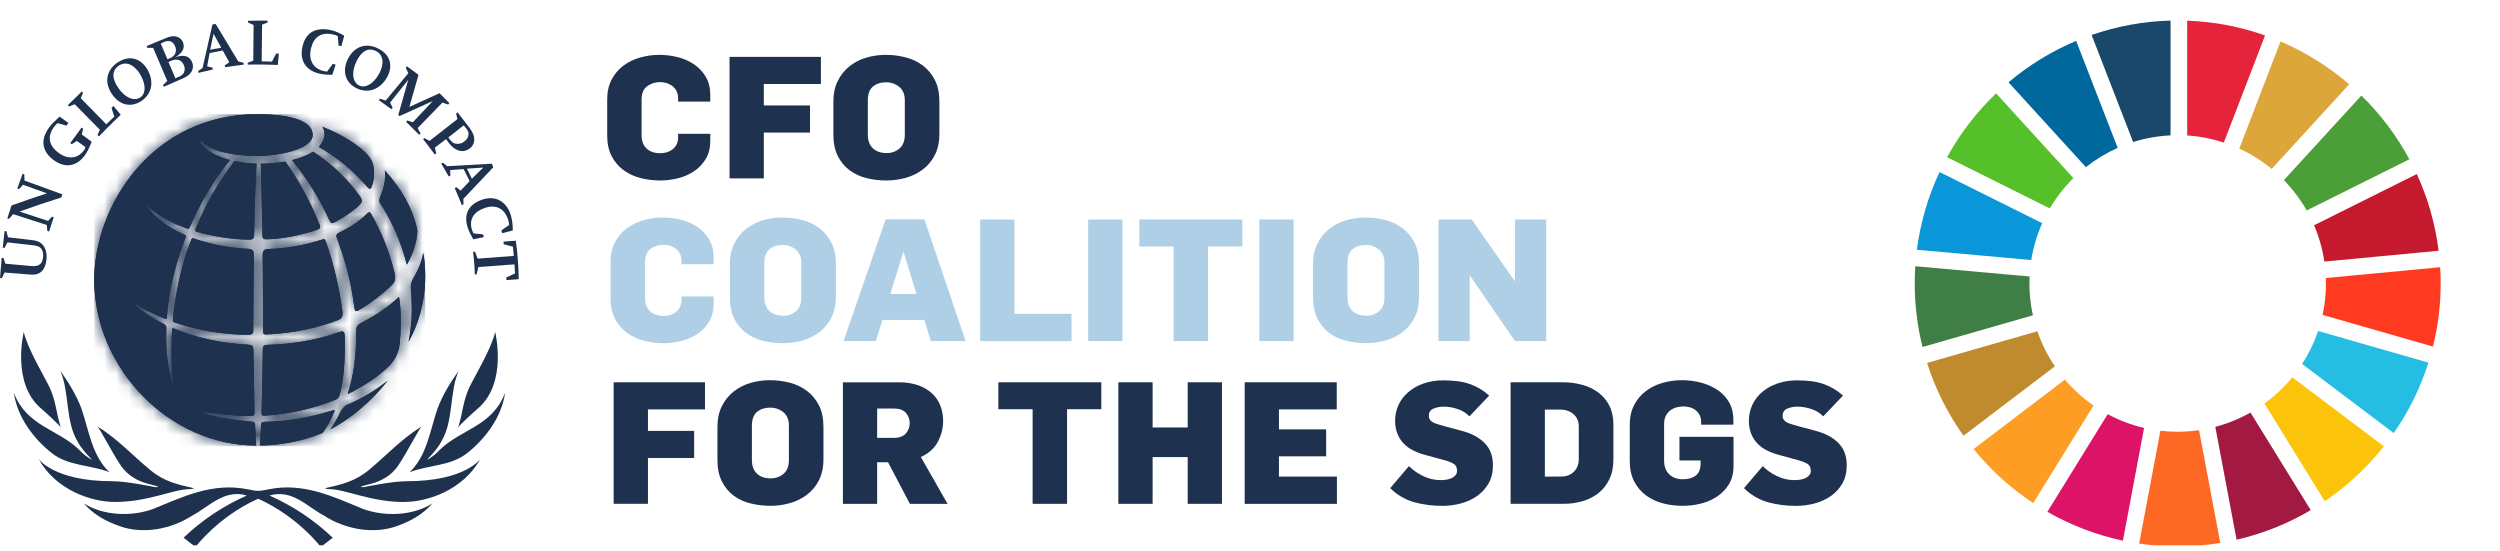 <svg width="204" height="45" viewBox="0 0 204 45" fill="none" xmlns="http://www.w3.org/2000/svg">
<g clip-path="url(#clip0_1472_3537)">
<path d="M167.265 17.006C167.798 16.102 168.444 15.271 169.189 14.532L162.882 7.617C161.289 9.14 159.939 10.897 158.879 12.829L167.265 17.006Z" fill="#56C02B"/>
<path d="M182.727 12.127C183.676 12.562 184.565 13.12 185.371 13.784L191.695 6.88C190.018 5.433 188.127 4.253 186.09 3.383L182.727 12.127Z" fill="#DDA63A"/>
<path d="M197.21 14.203L188.828 18.381C189.233 19.328 189.516 20.323 189.667 21.343L198.991 20.462C198.722 18.297 198.121 16.186 197.21 14.203Z" fill="#C5192D"/>
<path d="M188.228 17.174L196.604 12.997C195.569 11.075 194.249 9.322 192.688 7.797L186.363 14.699C187.088 15.441 187.715 16.273 188.228 17.174Z" fill="#4C9F38"/>
<path d="M165.601 23.126C165.601 22.937 165.607 22.752 165.616 22.561L156.289 21.727C156.26 22.189 156.242 22.655 156.242 23.126C156.242 24.874 156.455 26.616 156.877 28.313L165.884 25.729C165.696 24.874 165.601 24.002 165.601 23.126Z" fill="#3F7E44"/>
<path d="M187.051 30.789C186.388 31.597 185.624 32.315 184.777 32.929L189.701 40.901C191.527 39.663 193.154 38.153 194.523 36.423L187.051 30.789Z" fill="#FCC30B"/>
<path d="M189.8 23.121C189.8 23.986 189.708 24.849 189.523 25.694L198.53 28.282C198.948 26.594 199.159 24.861 199.159 23.122C199.159 22.68 199.145 22.241 199.117 21.805L189.789 22.686C189.794 22.832 189.797 22.977 189.797 23.122" fill="#FF3A21"/>
<path d="M168.497 30.977L161.043 36.642C162.431 38.352 164.072 39.84 165.911 41.054L170.834 33.091C169.967 32.491 169.181 31.781 168.497 30.98" fill="#FD9D24"/>
<path d="M165.749 21.218C165.914 20.182 166.215 19.171 166.643 18.213L158.267 14.039C157.325 16.044 156.701 18.184 156.418 20.381L165.749 21.218Z" fill="#0A97D9"/>
<path d="M188.556 41.626L183.639 33.664C182.737 34.175 181.772 34.567 180.77 34.83L182.504 44.04C184.634 43.55 186.674 42.737 188.556 41.626Z" fill="#A21942"/>
<path d="M189.16 27.008C188.837 27.956 188.397 28.86 187.852 29.7L195.33 35.34C196.557 33.577 197.511 31.638 198.16 29.591L189.16 27.008Z" fill="#26BDE2"/>
<path d="M179.443 35.102C178.398 35.255 177.337 35.27 176.289 35.145L174.555 44.355C176.751 44.679 178.985 44.661 181.176 44.304L179.443 35.102Z" fill="#FD6925"/>
<path d="M178.473 11.055C179.49 11.119 180.496 11.314 181.464 11.633L184.829 2.891C182.784 2.168 180.641 1.762 178.473 1.688V11.055Z" fill="#E5243B"/>
<path d="M174.958 34.919C173.923 34.678 172.925 34.3 171.989 33.797L167.066 41.764C168.987 42.863 171.066 43.658 173.23 44.119L174.958 34.919Z" fill="#DD1367"/>
<path d="M174.063 11.59C175.054 11.277 176.08 11.094 177.118 11.046V1.68C174.923 1.737 172.75 2.134 170.676 2.854L174.063 11.589V11.59Z" fill="#19486A"/>
<path d="M167.678 29.892C167.077 29.006 166.597 28.044 166.251 27.031L157.25 29.614C157.925 31.738 158.928 33.743 160.223 35.557L167.678 29.892Z" fill="#BF8B2E"/>
<path d="M170.208 13.637C171.003 13.007 171.875 12.48 172.802 12.067L169.414 3.336C167.414 4.177 165.552 5.317 163.895 6.717L170.208 13.637Z" fill="#00689D"/>
<path d="M53.859 14.728C53.319 14.729 52.782 14.661 52.259 14.527C51.761 14.402 51.291 14.183 50.875 13.88C50.469 13.579 50.138 13.189 49.908 12.739C49.667 12.276 49.547 11.719 49.547 11.07V8.121C49.547 7.5 49.665 6.962 49.901 6.508C50.129 6.064 50.452 5.677 50.847 5.374C51.256 5.066 51.718 4.838 52.211 4.701C52.728 4.551 53.264 4.476 53.803 4.477C54.3 4.477 54.795 4.538 55.278 4.658C55.753 4.771 56.205 4.966 56.613 5.235C57.01 5.498 57.342 5.847 57.585 6.257C57.834 6.674 57.959 7.176 57.959 7.76V8.288H55.333V8.01C55.337 7.807 55.292 7.606 55.201 7.425C55.119 7.265 55.002 7.125 54.86 7.015C54.72 6.909 54.563 6.829 54.394 6.778C54.225 6.728 54.048 6.703 53.871 6.704C53.486 6.692 53.108 6.812 52.799 7.043C52.5 7.27 52.352 7.635 52.354 8.135V11.042C52.354 11.505 52.491 11.865 52.765 12.12C53.038 12.375 53.412 12.503 53.886 12.502C54.064 12.502 54.24 12.478 54.41 12.428C54.579 12.378 54.737 12.298 54.877 12.191C55.018 12.081 55.132 11.941 55.21 11.781C55.298 11.594 55.341 11.389 55.335 11.182V10.918H57.959V11.475C57.959 12.059 57.837 12.555 57.591 12.963C57.35 13.365 57.025 13.709 56.638 13.972C56.238 14.239 55.794 14.433 55.326 14.546C54.846 14.666 54.353 14.726 53.859 14.728Z" fill="#1E3250"/>
<path d="M59.531 4.641H66.987V6.853H62.327V8.605H66.097V10.817H62.327V14.556H59.531V4.641Z" fill="#1E3250"/>
<path d="M72.329 14.728C71.784 14.729 71.239 14.664 70.709 14.534C70.209 14.415 69.739 14.197 69.325 13.893C68.918 13.588 68.59 13.19 68.365 12.732C68.124 12.255 68.004 11.673 68.004 10.986V8.288C68.004 7.639 68.124 7.076 68.365 6.598C68.593 6.138 68.918 5.731 69.318 5.408C69.722 5.088 70.185 4.85 70.681 4.706C71.202 4.552 71.744 4.474 72.287 4.477C72.837 4.476 73.384 4.546 73.915 4.685C74.421 4.813 74.896 5.04 75.313 5.353C75.722 5.666 76.054 6.069 76.285 6.529C76.531 7.006 76.653 7.588 76.654 8.274V10.917C76.654 11.594 76.529 12.173 76.28 12.656C76.045 13.12 75.707 13.524 75.292 13.838C74.877 14.147 74.408 14.375 73.908 14.511C73.394 14.655 72.863 14.728 72.329 14.728ZM72.344 12.489C72.73 12.5 73.107 12.367 73.4 12.115C73.688 11.866 73.832 11.495 73.832 11.002V8.177C73.832 7.695 73.678 7.331 73.373 7.085C73.07 6.841 72.691 6.71 72.302 6.716C71.866 6.716 71.509 6.832 71.231 7.064C70.953 7.296 70.814 7.671 70.814 8.19V10.972C70.814 11.464 70.95 11.839 71.224 12.098C71.498 12.358 71.871 12.488 72.344 12.489Z" fill="#1E3250"/>
<path d="M54.136 28.005C53.596 28.005 53.059 27.938 52.536 27.803C52.037 27.677 51.567 27.457 51.152 27.153C50.746 26.853 50.415 26.462 50.185 26.013C49.945 25.549 49.824 24.993 49.824 24.344V21.394C49.824 20.773 49.942 20.236 50.179 19.781C50.406 19.338 50.729 18.95 51.125 18.647C51.533 18.339 51.995 18.111 52.488 17.974C53.005 17.825 53.542 17.749 54.08 17.75C54.577 17.751 55.072 17.811 55.555 17.931C56.03 18.045 56.481 18.24 56.89 18.508C57.287 18.771 57.619 19.12 57.862 19.53C58.111 19.947 58.236 20.448 58.236 21.032V21.561H55.609V21.283C55.62 20.895 55.444 20.525 55.137 20.288C54.998 20.181 54.839 20.101 54.671 20.052C54.501 20.002 54.325 19.976 54.147 19.977C53.762 19.967 53.385 20.087 53.077 20.318C52.777 20.545 52.628 20.91 52.628 21.41V24.317C52.628 24.781 52.765 25.14 53.038 25.395C53.312 25.65 53.686 25.777 54.16 25.777C54.337 25.777 54.514 25.753 54.684 25.703C54.853 25.653 55.01 25.573 55.15 25.466C55.292 25.357 55.406 25.216 55.484 25.056C55.572 24.869 55.615 24.664 55.609 24.457V24.191H58.238V24.747C58.238 25.331 58.115 25.827 57.869 26.236C57.629 26.637 57.304 26.982 56.917 27.244C56.517 27.514 56.071 27.709 55.602 27.822C55.123 27.942 54.63 28.003 54.136 28.005Z" fill="#AECFE6"/>
<path d="M63.885 28.005C63.339 28.007 62.794 27.941 62.264 27.81C61.765 27.692 61.294 27.474 60.88 27.171C60.473 26.864 60.145 26.466 59.92 26.008C59.68 25.531 59.559 24.949 59.559 24.263V21.562C59.559 20.913 59.679 20.35 59.92 19.872C60.148 19.411 60.473 19.005 60.873 18.683C61.278 18.362 61.741 18.123 62.237 17.98C62.758 17.826 63.299 17.748 63.843 17.75C64.393 17.749 64.939 17.82 65.471 17.959C65.977 18.087 66.451 18.314 66.869 18.627C67.278 18.94 67.61 19.342 67.841 19.802C68.086 20.28 68.209 20.862 68.21 21.547V24.191C68.21 24.868 68.085 25.448 67.836 25.93C67.601 26.394 67.263 26.798 66.849 27.112C66.433 27.421 65.964 27.649 65.464 27.785C64.951 27.93 64.419 28.004 63.885 28.005ZM63.899 25.765C64.286 25.776 64.663 25.643 64.956 25.391C65.244 25.142 65.387 24.771 65.387 24.279V21.45C65.387 20.968 65.234 20.604 64.928 20.358C64.625 20.114 64.246 19.983 63.857 19.99C63.421 19.99 63.064 20.106 62.786 20.337C62.508 20.569 62.369 20.945 62.369 21.464V24.246C62.369 24.738 62.506 25.113 62.779 25.373C63.052 25.632 63.426 25.762 63.899 25.762V25.765Z" fill="#AECFE6"/>
<path d="M72.272 17.898H75.429L78.794 27.83H75.957L75.428 26.105H72.007L71.465 27.83H68.836L72.272 17.898ZM74.789 23.991L73.735 20.583H73.707L72.65 23.991H74.789Z" fill="#AECFE6"/>
<path d="M79.981 17.914H82.777V25.609H87.436V27.835H79.981V17.914Z" fill="#AECFE6"/>
<path d="M88.797 17.914H91.593V27.832H88.797V17.914Z" fill="#AECFE6"/>
<path d="M95.765 20.112H92.969V17.914H101.371V20.112H98.575V27.832H95.765V20.112Z" fill="#AECFE6"/>
<path d="M102.762 17.914H105.557V27.832H102.762V17.914Z" fill="#AECFE6"/>
<path d="M111.47 28.005C110.924 28.007 110.38 27.941 109.849 27.81C109.35 27.692 108.88 27.474 108.466 27.171C108.059 26.864 107.73 26.466 107.506 26.008C107.264 25.531 107.144 24.949 107.145 24.263V21.562C107.145 20.913 107.265 20.35 107.506 19.872C107.733 19.411 108.058 19.005 108.458 18.683C108.863 18.362 109.326 18.123 109.822 17.98C110.343 17.826 110.884 17.748 111.428 17.75C111.977 17.749 112.524 17.819 113.055 17.959C113.561 18.087 114.037 18.314 114.454 18.627C114.863 18.94 115.195 19.342 115.426 19.802C115.671 20.28 115.794 20.862 115.795 21.547V24.191C115.795 24.868 115.67 25.448 115.421 25.93C115.185 26.393 114.848 26.798 114.433 27.112C114.018 27.421 113.548 27.649 113.049 27.785C112.535 27.93 112.004 28.004 111.47 28.005ZM111.484 25.765C111.871 25.776 112.248 25.643 112.541 25.391C112.828 25.142 112.972 24.771 112.972 24.279V21.45C112.972 20.968 112.819 20.604 112.513 20.358C112.21 20.114 111.831 19.983 111.442 19.99C111.006 19.99 110.649 20.106 110.371 20.337C110.094 20.569 109.955 20.945 109.954 21.464V24.246C109.954 24.738 110.091 25.113 110.364 25.373C110.637 25.632 111.011 25.762 111.484 25.762V25.765Z" fill="#AECFE6"/>
<path d="M117.383 17.914H120.095L123.6 22.936H123.628V17.914H126.171V27.832H123.618L119.954 22.491H119.926V27.832H117.384V17.914H117.383Z" fill="#AECFE6"/>
<path d="M50.074 31.195H57.529V33.407H52.873V35.16H56.642V37.371H52.873V41.11H50.074V31.195Z" fill="#1E3250"/>
<path d="M62.871 41.276C62.325 41.277 61.78 41.211 61.249 41.08C60.749 40.962 60.278 40.745 59.864 40.441C59.458 40.134 59.129 39.736 58.905 39.279C58.663 38.802 58.542 38.219 58.543 37.533V34.835C58.543 34.187 58.663 33.624 58.905 33.145C59.132 32.684 59.457 32.278 59.858 31.956C60.261 31.635 60.724 31.397 61.22 31.253C61.742 31.099 62.284 31.022 62.827 31.023C63.376 31.023 63.924 31.093 64.455 31.233C64.96 31.36 65.435 31.587 65.852 31.9C66.261 32.213 66.594 32.615 66.825 33.075C67.07 33.553 67.193 34.135 67.193 34.821V37.464C67.193 38.141 67.068 38.721 66.819 39.203C66.584 39.667 66.246 40.071 65.831 40.385C65.416 40.694 64.947 40.922 64.448 41.058C63.935 41.202 63.405 41.276 62.871 41.276ZM62.885 39.032C63.272 39.043 63.648 38.91 63.942 38.658C64.23 38.409 64.373 38.038 64.373 37.545V34.724C64.373 34.241 64.221 33.878 63.915 33.632C63.612 33.387 63.233 33.257 62.843 33.263C62.407 33.263 62.05 33.379 61.772 33.611C61.495 33.843 61.356 34.218 61.355 34.738V37.52C61.355 38.011 61.492 38.387 61.765 38.646C62.039 38.906 62.412 39.035 62.885 39.036V39.032Z" fill="#1E3250"/>
<path d="M68.781 31.196H73.33C73.873 31.185 74.415 31.267 74.93 31.439C75.35 31.581 75.735 31.809 76.063 32.107C76.361 32.385 76.59 32.728 76.736 33.108C76.886 33.501 76.963 33.919 76.96 34.34C76.962 34.941 76.811 35.532 76.522 36.059C76.23 36.602 75.769 37.013 75.139 37.29L77.322 41.116H74.248L72.465 37.72H71.575V41.113H68.781V31.196ZM72.954 35.73C73.362 35.73 73.678 35.617 73.9 35.39C74.344 34.904 74.347 34.16 73.907 33.67C73.689 33.448 73.371 33.337 72.954 33.337H71.577V35.73H72.954V35.73Z" fill="#1E3250"/>
<path d="M84.261 33.392H81.465V31.195H89.867V33.392H87.071V41.112H84.261V33.392Z" fill="#1E3250"/>
<path d="M91.258 31.195H94.053V34.881H96.917V31.195H99.713V41.112H96.917V37.298H94.053V41.112H91.258V31.195Z" fill="#1E3250"/>
<path d="M101.566 31.195H109.078V33.407H104.362V35.037H108.215V37.235H104.362V38.89H109.092V41.115H101.566V31.195Z" fill="#1E3250"/>
<path d="M117.729 41.278C116.938 41.285 116.149 41.185 115.386 40.979C114.651 40.767 113.982 40.372 113.441 39.831L114.971 38.036C115.3 38.362 115.681 38.63 116.098 38.829C116.546 39.057 117.042 39.176 117.545 39.177C117.703 39.177 117.861 39.165 118.017 39.142C118.166 39.121 118.312 39.079 118.449 39.017C118.572 38.962 118.681 38.881 118.769 38.78C118.854 38.677 118.899 38.545 118.894 38.412C118.894 38.143 118.799 37.952 118.609 37.841C118.388 37.718 118.152 37.624 117.907 37.563L116.181 37.09C115.858 37.002 115.546 36.878 115.25 36.721C114.969 36.576 114.716 36.383 114.502 36.152C114.291 35.92 114.126 35.651 114.015 35.358C113.895 35.031 113.836 34.684 113.841 34.336C113.837 33.889 113.932 33.447 114.119 33.042C114.306 32.642 114.577 32.286 114.912 31.999C115.277 31.69 115.698 31.451 116.15 31.297C116.665 31.12 117.206 31.033 117.75 31.039C118.152 31.037 118.554 31.06 118.953 31.109C119.284 31.15 119.61 31.225 119.925 31.333C120.213 31.433 120.49 31.561 120.753 31.715C121.025 31.878 121.282 32.067 121.518 32.279L119.904 33.976C119.638 33.697 119.305 33.492 118.937 33.378C118.581 33.255 118.208 33.189 117.832 33.184C117.531 33.175 117.232 33.232 116.955 33.35C116.722 33.447 116.577 33.682 116.594 33.934C116.59 34.051 116.624 34.165 116.691 34.261C116.765 34.357 116.86 34.434 116.97 34.485C117.104 34.549 117.243 34.599 117.387 34.635C117.544 34.677 117.711 34.725 117.887 34.781L119.39 35.185C120.149 35.398 120.745 35.732 121.177 36.186C121.608 36.64 121.825 37.229 121.824 37.952C121.824 38.536 121.703 39.038 121.462 39.455C121.228 39.865 120.905 40.216 120.516 40.484C120.116 40.758 119.672 40.961 119.202 41.082C118.722 41.211 118.227 41.277 117.729 41.278Z" fill="#1E3250"/>
<path d="M123.266 31.195H127.536C128.071 31.192 128.604 31.263 129.121 31.404C129.595 31.53 130.042 31.745 130.436 32.037C130.811 32.32 131.116 32.687 131.326 33.108C131.543 33.539 131.653 34.047 131.653 34.631V37.496C131.653 38.127 131.539 38.672 131.312 39.131C131.101 39.57 130.791 39.956 130.408 40.258C130.02 40.555 129.578 40.774 129.107 40.904C128.604 41.044 128.085 41.115 127.563 41.112H123.266V31.195ZM127.368 38.887C127.814 38.887 128.168 38.755 128.432 38.49C128.696 38.227 128.828 37.886 128.829 37.468V34.813C128.829 34.386 128.685 34.047 128.398 33.797C128.111 33.547 127.744 33.422 127.299 33.423H126.061V38.889L127.368 38.887Z" fill="#1E3250"/>
<path d="M137.3 41.276C136.758 41.277 136.218 41.21 135.694 41.074C135.197 40.948 134.73 40.728 134.316 40.427C133.91 40.127 133.58 39.736 133.35 39.286C133.109 38.823 132.988 38.266 132.988 37.617V34.668C132.988 34.047 133.106 33.508 133.343 33.055C133.57 32.611 133.893 32.224 134.289 31.921C134.697 31.613 135.159 31.385 135.652 31.248C136.17 31.098 136.706 31.023 137.245 31.023C137.744 31.024 138.241 31.085 138.726 31.204C139.202 31.318 139.657 31.509 140.072 31.768C140.473 32.022 140.811 32.364 141.059 32.77C141.314 33.182 141.442 33.681 141.442 34.265V34.655H138.812V34.446C138.818 34.247 138.775 34.048 138.688 33.869C138.608 33.711 138.494 33.574 138.354 33.466C138.215 33.36 138.056 33.281 137.887 33.236C137.717 33.19 137.54 33.167 137.364 33.167C137.163 33.167 136.965 33.194 136.772 33.25C136.588 33.304 136.415 33.393 136.265 33.514C136.117 33.634 135.998 33.787 135.918 33.959C135.829 34.161 135.786 34.38 135.792 34.6V37.591C135.792 38.055 135.929 38.423 136.202 38.696C136.476 38.969 136.85 39.106 137.324 39.107C137.76 39.107 138.109 39.007 138.371 38.808C138.633 38.608 138.765 38.281 138.768 37.827V37.575H137.043V35.642H141.455V38.024C141.455 38.608 141.33 39.104 141.081 39.512C140.835 39.916 140.503 40.261 140.109 40.521C139.701 40.789 139.249 40.985 138.774 41.098C138.292 41.216 137.797 41.276 137.3 41.276Z" fill="#1E3250"/>
<path d="M146.592 41.279C145.801 41.286 145.013 41.186 144.248 40.98C143.516 40.767 142.849 40.372 142.309 39.832L143.839 38.037C144.167 38.363 144.548 38.631 144.965 38.83C145.413 39.058 145.909 39.177 146.412 39.177C146.57 39.177 146.728 39.166 146.885 39.143C147.033 39.122 147.179 39.08 147.316 39.017C147.439 38.963 147.547 38.882 147.635 38.781C147.721 38.678 147.766 38.546 147.761 38.412C147.761 38.144 147.665 37.953 147.476 37.842C147.255 37.719 147.018 37.626 146.773 37.563L145.049 37.091C144.726 37.003 144.413 36.879 144.117 36.722C143.836 36.576 143.584 36.383 143.369 36.152C143.158 35.921 142.994 35.652 142.883 35.359C142.762 35.032 142.703 34.685 142.709 34.337C142.705 33.89 142.8 33.448 142.987 33.043C143.174 32.643 143.444 32.287 143.78 32C144.146 31.69 144.567 31.451 145.021 31.297C145.535 31.12 146.077 31.033 146.621 31.039C147.023 31.037 147.425 31.06 147.824 31.109C148.155 31.15 148.48 31.225 148.796 31.333C149.084 31.433 149.361 31.561 149.623 31.715C149.895 31.878 150.152 32.067 150.388 32.279L148.775 33.976C148.509 33.697 148.176 33.492 147.808 33.378C147.452 33.255 147.079 33.189 146.702 33.184C146.401 33.175 146.102 33.232 145.826 33.35C145.593 33.448 145.448 33.682 145.464 33.934C145.46 34.051 145.494 34.165 145.562 34.261C145.635 34.357 145.731 34.434 145.84 34.485C145.974 34.549 146.114 34.599 146.257 34.635C146.415 34.677 146.582 34.725 146.758 34.781L148.26 35.185C149.02 35.398 149.616 35.732 150.048 36.186C150.479 36.64 150.695 37.229 150.694 37.952C150.694 38.536 150.574 39.038 150.333 39.455C150.099 39.865 149.776 40.216 149.387 40.484C148.987 40.758 148.542 40.96 148.072 41.082C147.59 41.212 147.092 41.278 146.592 41.279Z" fill="#1E3250"/>
<path d="M27.258 33.467C27.171 33.478 27.085 33.498 27.003 33.527C25.236 34.09 23.397 34.392 21.543 34.424C21.368 34.432 21.319 34.482 21.305 34.69L21.205 36.353C21.205 36.353 23.736 36.413 26.328 35.322C26.699 34.812 27.007 34.26 27.246 33.677C27.273 33.622 27.291 33.562 27.301 33.501C27.304 33.484 27.293 33.468 27.276 33.465C27.273 33.465 27.27 33.465 27.267 33.465H27.26M28.338 33.028C28.099 33.126 27.89 33.408 27.777 33.633C27.542 34.121 27.267 34.588 26.955 35.03C28.56 34.229 30.395 32.669 31.63 31.066C30.628 31.868 29.52 32.528 28.34 33.029M27.667 27.105C25.866 27.745 23.901 28.082 21.834 28.142C21.442 28.168 21.463 28.26 21.442 28.567C21.427 30.386 21.388 32.104 21.34 33.66C21.34 33.66 21.327 33.819 21.383 33.879C21.433 33.927 21.587 33.918 21.587 33.918C23.575 33.8 25.532 33.359 27.379 32.615C27.644 32.501 27.688 32.344 27.762 32.046C28.248 30.088 28.13 27.467 28.13 27.467C28.13 27.467 28.137 27.146 28.024 27.072C27.993 27.054 27.958 27.046 27.923 27.048C27.835 27.053 27.748 27.073 27.666 27.105M32.514 24.258C31.916 24.851 30.817 25.667 29.529 26.322C29.113 26.537 29.07 26.691 29.063 27.05C29.085 29.124 28.838 30.725 28.386 32.077C28.386 32.077 28.348 32.172 28.47 32.109C28.592 32.047 30.473 31.149 31.76 29.847C32.231 29.377 32.529 28.761 32.605 28.099C32.86 25.799 32.563 24.258 32.563 24.258C32.563 24.242 32.554 24.237 32.547 24.237C32.539 24.237 32.517 24.256 32.517 24.256M33.831 22.521C33.588 22.924 33.497 23.202 33.523 23.477C33.598 24.381 33.604 25.181 33.604 25.181C33.604 26.088 33.516 26.992 33.338 27.88C34.086 26.584 34.697 24.71 34.697 22.531C34.698 21.898 34.646 21.265 34.542 20.64C34.419 21.305 34.178 21.942 33.831 22.521ZM26.223 19.57C24.801 20.029 23.32 20.282 21.825 20.323C21.526 20.333 21.431 20.543 21.433 20.758C21.442 21.724 21.463 23.246 21.463 25.293V27.013C21.463 27.013 21.455 27.172 21.522 27.245C21.587 27.288 21.668 27.305 21.746 27.293C22.688 27.245 25.106 27.076 27.546 26.131C27.877 26.003 27.951 25.847 27.952 25.597C27.954 25.529 27.949 25.46 27.938 25.393C27.685 23.491 27.245 21.618 26.623 19.802C26.537 19.56 26.494 19.519 26.421 19.519C26.352 19.525 26.285 19.542 26.221 19.57M15.606 19.565C14.36 22.693 14.111 26.071 14.111 26.071C14.098 26.229 14.138 26.261 14.248 26.309C14.248 26.309 16.891 27.317 20.276 27.317C20.276 27.317 20.51 27.309 20.575 27.248C20.661 27.163 20.671 27.099 20.666 26.827C20.677 25.158 20.709 20.749 20.709 20.749C20.709 20.469 20.567 20.327 20.323 20.31C18.746 20.235 17.206 19.947 15.87 19.475C15.824 19.456 15.775 19.443 15.725 19.437C15.678 19.442 15.65 19.457 15.608 19.567M29.944 17.437C29.376 18.013 28.623 18.531 27.7 18.967C27.494 19.075 27.448 19.155 27.448 19.247C27.454 19.33 27.476 19.41 27.512 19.484C28.188 21.242 28.652 23.075 28.895 24.943C28.895 24.943 28.926 25.294 29.013 25.367C29.087 25.432 29.34 25.278 29.362 25.266C30.294 24.705 31.16 24.043 31.944 23.29C32.169 23.065 32.247 22.907 32.247 22.664C32.242 22.51 32.219 22.358 32.179 22.209C31.774 20.554 31.143 18.962 30.302 17.48C30.233 17.364 30.174 17.318 30.139 17.318H30.126C30.089 17.318 30.025 17.355 29.94 17.441M31.425 14.342C31.419 14.893 31.297 15.437 31.07 15.938C31.002 16.071 30.962 16.215 30.95 16.363C30.95 16.468 30.997 16.535 31.062 16.662C31.062 16.662 32.42 18.532 33.2 21.598C34.056 20.105 34.056 18.884 34.056 18.884C34.056 18.819 34.051 18.755 34.042 18.69C33.648 16.993 32.763 15.386 31.398 13.912C31.419 14.052 31.43 14.194 31.429 14.336M21.276 13.359C21.335 15.327 21.383 17.278 21.411 19.162C21.411 19.328 21.442 19.424 21.495 19.467C21.558 19.511 21.634 19.532 21.711 19.526C23.002 19.526 24.847 19.129 25.91 18.732C26.015 18.692 26.08 18.664 26.116 18.572C26.151 18.48 26.068 18.296 26.068 18.296C25.272 16.351 24.299 14.576 23.287 13.187C22.621 13.29 21.949 13.346 21.276 13.359ZM15.986 18.604C15.904 18.784 15.941 18.839 15.941 18.839C15.961 18.866 15.988 18.887 16.021 18.898C17.036 19.231 18.983 19.556 20.347 19.556C20.496 19.556 20.585 19.526 20.639 19.477C20.694 19.428 20.732 19.314 20.734 19.129C20.77 17.242 20.82 15.28 20.935 13.356C20.332 13.335 19.732 13.263 19.141 13.141C17.852 14.813 16.792 16.649 15.988 18.601M23.83 13.067C25.04 14.541 26.053 16.166 26.847 17.901C26.931 18.081 26.988 18.184 27.05 18.2C27.124 18.227 27.244 18.174 27.331 18.125C28.14 17.696 28.889 17.174 29.373 16.685C29.461 16.61 29.514 16.501 29.518 16.386C29.518 16.281 29.47 16.161 29.36 16.004C28.329 14.566 27.037 13.336 25.55 12.378C25.147 12.649 24.508 12.901 23.83 13.07M26.485 10.941C26.485 11.286 26.324 11.636 26.019 11.988C27.492 12.827 28.811 13.91 29.92 15.192C29.92 15.192 30.096 15.416 30.195 15.405C30.27 15.396 30.33 15.22 30.33 15.22C30.565 14.617 30.609 13.787 30.357 13.178C30.119 12.615 29.362 12.046 29.362 12.046C28.212 11.149 26.922 10.583 26.312 10.348C26.422 10.525 26.481 10.729 26.483 10.937M7.689 22.836C7.689 30.059 13.821 36.354 20.904 36.354C20.896 36.237 20.815 34.657 20.815 34.657C20.805 34.482 20.765 34.426 20.548 34.401C20.548 34.401 17.458 34.164 16.443 33.644C16.404 33.617 16.426 33.577 16.48 33.59C16.48 33.59 18.565 33.946 20.544 33.948C20.662 33.954 20.763 33.862 20.769 33.744C20.769 33.733 20.769 33.721 20.769 33.71C20.769 33.486 20.68 28.583 20.68 28.583C20.666 28.215 20.609 28.155 20.254 28.124C18.103 28.023 16.005 27.566 14.185 26.806C14.135 26.789 14.11 26.783 14.088 26.795C14.048 26.814 14.048 26.892 14.048 26.892C13.886 29.159 14.14 31.379 14.14 31.379C14.15 31.417 14.135 31.436 14.1 31.438C14.065 31.439 14.05 31.399 14.05 31.399C13.717 30.105 13.553 28.772 13.561 27.436C13.561 27.332 13.571 26.759 13.571 26.759C13.579 26.62 13.497 26.492 13.37 26.441C12.545 26.025 11.769 25.52 11.056 24.934C11.029 24.912 11.024 24.873 11.047 24.846C11.047 24.846 11.048 24.844 11.048 24.843C11.069 24.826 11.1 24.823 11.123 24.838C11.828 25.293 12.637 25.674 13.476 26.019L13.571 26.025C13.619 25.992 13.619 25.924 13.627 25.816C13.758 23.722 14.328 21.503 15.137 19.404C15.152 19.369 15.16 19.331 15.162 19.293C15.158 19.228 15.129 19.191 15.012 19.135C13.69 18.553 12.67 17.765 12.014 16.903C12.014 16.903 11.973 16.854 12.014 16.817C12.056 16.78 12.098 16.827 12.098 16.827C12.845 17.557 13.948 18.165 15.215 18.637C15.256 18.654 15.298 18.665 15.342 18.668C15.396 18.668 15.44 18.634 15.529 18.444C16.357 16.506 17.448 14.692 18.77 13.051C17.704 12.793 16.615 12.219 16.344 11.588C16.344 11.588 16.31 11.519 16.357 11.492C16.418 11.462 16.462 11.531 16.462 11.531C17.649 12.816 21.092 12.731 21.092 12.731C22.53 12.731 25.517 12.227 25.517 11.019C25.517 9.922 23.933 9.35 21.056 9.312C12.35 9.312 7.688 16.849 7.688 22.835" fill="#1E3250"/>
<path d="M27.258 33.467C27.171 33.478 27.085 33.498 27.003 33.527C25.236 34.09 23.397 34.392 21.543 34.424C21.368 34.432 21.319 34.482 21.305 34.69L21.205 36.353C21.205 36.353 23.736 36.413 26.328 35.322C26.699 34.812 27.007 34.26 27.246 33.677C27.273 33.622 27.291 33.562 27.301 33.501C27.304 33.484 27.293 33.468 27.276 33.465C27.273 33.465 27.27 33.465 27.267 33.465H27.26M28.338 33.028C28.099 33.126 27.89 33.408 27.777 33.633C27.542 34.121 27.267 34.588 26.955 35.03C28.56 34.229 30.395 32.669 31.63 31.066C30.628 31.868 29.52 32.528 28.34 33.029M27.667 27.105C25.866 27.745 23.901 28.082 21.834 28.142C21.442 28.168 21.463 28.26 21.442 28.567C21.427 30.386 21.388 32.104 21.34 33.66C21.34 33.66 21.327 33.819 21.383 33.879C21.433 33.927 21.587 33.918 21.587 33.918C23.575 33.8 25.532 33.359 27.379 32.615C27.644 32.501 27.688 32.344 27.762 32.046C28.248 30.088 28.13 27.467 28.13 27.467C28.13 27.467 28.137 27.146 28.024 27.072C27.993 27.054 27.958 27.046 27.923 27.048C27.835 27.053 27.748 27.073 27.666 27.105M32.514 24.258C31.916 24.851 30.817 25.667 29.529 26.322C29.113 26.537 29.07 26.691 29.063 27.05C29.085 29.124 28.838 30.725 28.386 32.077C28.386 32.077 28.348 32.172 28.47 32.109C28.592 32.047 30.473 31.149 31.76 29.847C32.231 29.377 32.529 28.761 32.605 28.099C32.86 25.799 32.563 24.258 32.563 24.258C32.563 24.242 32.554 24.237 32.547 24.237C32.539 24.237 32.517 24.256 32.517 24.256M33.831 22.521C33.588 22.924 33.497 23.202 33.523 23.477C33.598 24.381 33.604 25.181 33.604 25.181C33.604 26.088 33.516 26.992 33.338 27.88C34.086 26.584 34.697 24.71 34.697 22.531C34.698 21.898 34.646 21.265 34.542 20.64C34.419 21.305 34.178 21.942 33.831 22.521ZM26.223 19.57C24.801 20.029 23.32 20.282 21.825 20.323C21.526 20.333 21.431 20.543 21.433 20.758C21.442 21.724 21.463 23.246 21.463 25.293V27.013C21.463 27.013 21.455 27.172 21.522 27.245C21.587 27.288 21.668 27.305 21.746 27.293C22.688 27.245 25.106 27.076 27.546 26.131C27.877 26.003 27.951 25.847 27.952 25.597C27.954 25.529 27.949 25.46 27.938 25.393C27.685 23.491 27.245 21.618 26.623 19.802C26.537 19.56 26.494 19.519 26.421 19.519C26.352 19.525 26.285 19.542 26.221 19.57M15.606 19.565C14.36 22.693 14.111 26.071 14.111 26.071C14.098 26.229 14.138 26.261 14.248 26.309C14.248 26.309 16.891 27.317 20.276 27.317C20.276 27.317 20.51 27.309 20.575 27.248C20.661 27.163 20.671 27.099 20.666 26.827C20.677 25.158 20.709 20.749 20.709 20.749C20.709 20.469 20.567 20.327 20.323 20.31C18.746 20.235 17.206 19.947 15.87 19.475C15.824 19.456 15.775 19.443 15.725 19.437C15.678 19.442 15.65 19.457 15.608 19.567M29.944 17.437C29.376 18.013 28.623 18.531 27.7 18.967C27.494 19.075 27.448 19.155 27.448 19.247C27.454 19.33 27.476 19.41 27.512 19.484C28.188 21.242 28.652 23.075 28.895 24.943C28.895 24.943 28.926 25.294 29.013 25.367C29.087 25.432 29.34 25.278 29.362 25.266C30.294 24.705 31.16 24.043 31.944 23.29C32.169 23.065 32.247 22.907 32.247 22.664C32.242 22.51 32.219 22.358 32.179 22.209C31.774 20.554 31.143 18.962 30.302 17.48C30.233 17.364 30.174 17.318 30.139 17.318H30.126C30.089 17.318 30.025 17.355 29.94 17.441M31.425 14.342C31.419 14.893 31.297 15.437 31.07 15.938C31.002 16.071 30.962 16.215 30.95 16.363C30.95 16.468 30.997 16.535 31.062 16.662C31.062 16.662 32.42 18.532 33.2 21.598C34.056 20.105 34.056 18.884 34.056 18.884C34.056 18.819 34.051 18.755 34.042 18.69C33.648 16.993 32.763 15.386 31.398 13.912C31.419 14.052 31.43 14.194 31.429 14.336M21.276 13.359C21.335 15.327 21.383 17.278 21.411 19.162C21.411 19.328 21.442 19.424 21.495 19.467C21.558 19.511 21.634 19.532 21.711 19.526C23.002 19.526 24.847 19.129 25.91 18.732C26.015 18.692 26.08 18.664 26.116 18.572C26.151 18.48 26.068 18.296 26.068 18.296C25.272 16.351 24.299 14.576 23.287 13.187C22.621 13.29 21.949 13.346 21.276 13.359ZM15.986 18.604C15.904 18.784 15.941 18.839 15.941 18.839C15.961 18.866 15.988 18.887 16.021 18.898C17.036 19.231 18.983 19.556 20.347 19.556C20.496 19.556 20.585 19.526 20.639 19.477C20.694 19.428 20.732 19.314 20.734 19.129C20.77 17.242 20.82 15.28 20.935 13.356C20.332 13.335 19.732 13.263 19.141 13.141C17.852 14.813 16.792 16.649 15.988 18.601M23.83 13.067C25.04 14.541 26.053 16.166 26.847 17.901C26.931 18.081 26.988 18.184 27.05 18.2C27.124 18.227 27.244 18.174 27.331 18.125C28.14 17.696 28.889 17.174 29.373 16.685C29.461 16.61 29.514 16.501 29.518 16.386C29.518 16.281 29.47 16.161 29.36 16.004C28.329 14.566 27.037 13.336 25.55 12.378C25.147 12.649 24.508 12.901 23.83 13.07M26.485 10.941C26.485 11.286 26.324 11.636 26.019 11.988C27.492 12.827 28.811 13.91 29.92 15.192C29.92 15.192 30.096 15.416 30.195 15.405C30.27 15.396 30.33 15.22 30.33 15.22C30.565 14.617 30.609 13.787 30.357 13.178C30.119 12.615 29.362 12.046 29.362 12.046C28.212 11.149 26.922 10.583 26.312 10.348C26.422 10.525 26.481 10.729 26.483 10.937M7.689 22.836C7.689 30.059 13.821 36.354 20.904 36.354C20.896 36.237 20.815 34.657 20.815 34.657C20.805 34.482 20.765 34.426 20.548 34.401C20.548 34.401 17.458 34.164 16.443 33.644C16.404 33.617 16.426 33.577 16.48 33.59C16.48 33.59 18.565 33.946 20.544 33.948C20.662 33.954 20.763 33.862 20.769 33.744C20.769 33.733 20.769 33.721 20.769 33.71C20.769 33.486 20.68 28.583 20.68 28.583C20.666 28.215 20.609 28.155 20.254 28.124C18.103 28.023 16.005 27.566 14.185 26.806C14.135 26.789 14.11 26.783 14.088 26.795C14.048 26.814 14.048 26.892 14.048 26.892C13.886 29.159 14.14 31.379 14.14 31.379C14.15 31.417 14.135 31.436 14.1 31.438C14.065 31.439 14.05 31.399 14.05 31.399C13.717 30.105 13.553 28.772 13.561 27.436C13.561 27.332 13.571 26.759 13.571 26.759C13.579 26.62 13.497 26.492 13.37 26.441C12.545 26.025 11.769 25.52 11.056 24.934C11.029 24.912 11.024 24.873 11.047 24.846C11.047 24.846 11.048 24.844 11.048 24.843C11.069 24.826 11.1 24.823 11.123 24.838C11.828 25.293 12.637 25.674 13.476 26.019L13.571 26.025C13.619 25.992 13.619 25.924 13.627 25.816C13.758 23.722 14.328 21.503 15.137 19.404C15.152 19.369 15.16 19.331 15.162 19.293C15.158 19.228 15.129 19.191 15.012 19.135C13.69 18.553 12.67 17.765 12.014 16.903C12.014 16.903 11.973 16.854 12.014 16.817C12.056 16.78 12.098 16.827 12.098 16.827C12.845 17.557 13.948 18.165 15.215 18.637C15.256 18.654 15.298 18.665 15.342 18.668C15.396 18.668 15.44 18.634 15.529 18.444C16.357 16.506 17.448 14.692 18.77 13.051C17.704 12.793 16.615 12.219 16.344 11.588C16.344 11.588 16.31 11.519 16.357 11.492C16.418 11.462 16.462 11.531 16.462 11.531C17.649 12.816 21.092 12.731 21.092 12.731C22.53 12.731 25.517 12.227 25.517 11.019C25.517 9.922 23.933 9.35 21.056 9.312C12.35 9.312 7.688 16.849 7.688 22.835" fill="#1E3250"/>
<mask id="mask0_1472_3537" style="mask-type:luminance" maskUnits="userSpaceOnUse" x="7" y="9" width="28" height="28">
<path d="M27.258 33.475C27.171 33.486 27.085 33.506 27.003 33.534C25.236 34.097 23.397 34.4 21.543 34.432C21.368 34.44 21.319 34.49 21.305 34.698L21.205 36.361C21.205 36.361 23.736 36.42 26.328 35.33C26.699 34.82 27.007 34.268 27.246 33.685C27.273 33.629 27.291 33.57 27.301 33.509C27.304 33.492 27.293 33.475 27.276 33.472C27.273 33.472 27.27 33.472 27.267 33.472H27.26M28.338 33.036C28.099 33.134 27.89 33.416 27.777 33.641C27.542 34.129 27.267 34.596 26.955 35.038C28.56 34.237 30.395 32.677 31.63 31.074C30.628 31.876 29.52 32.536 28.34 33.037M27.667 27.113C25.866 27.753 23.901 28.089 21.834 28.15C21.442 28.175 21.463 28.267 21.442 28.575C21.427 30.394 21.388 32.112 21.34 33.668C21.34 33.668 21.327 33.827 21.383 33.887C21.433 33.934 21.587 33.926 21.587 33.926C23.575 33.807 25.532 33.367 27.379 32.623C27.644 32.509 27.688 32.352 27.762 32.054C28.248 30.096 28.13 27.475 28.13 27.475C28.13 27.475 28.137 27.154 28.024 27.08C27.993 27.062 27.958 27.054 27.923 27.056C27.835 27.061 27.748 27.081 27.666 27.113M32.514 24.266C31.916 24.859 30.817 25.675 29.529 26.33C29.113 26.545 29.07 26.699 29.063 27.058C29.085 29.132 28.838 30.733 28.386 32.084C28.386 32.084 28.348 32.18 28.47 32.117C28.592 32.054 30.473 31.157 31.76 29.855C32.231 29.385 32.529 28.768 32.605 28.107C32.86 25.807 32.563 24.266 32.563 24.266C32.563 24.25 32.554 24.245 32.547 24.245C32.539 24.245 32.517 24.264 32.517 24.264M33.831 22.529C33.588 22.932 33.497 23.21 33.523 23.484C33.598 24.388 33.604 25.189 33.604 25.189C33.604 26.096 33.516 27 33.338 27.888C34.086 26.592 34.697 24.718 34.697 22.539C34.698 21.906 34.646 21.273 34.542 20.648C34.419 21.313 34.178 21.95 33.831 22.529ZM26.223 19.578C24.801 20.037 23.32 20.29 21.825 20.331C21.526 20.34 21.431 20.55 21.433 20.766C21.442 21.732 21.463 23.254 21.463 25.301V27.021C21.463 27.021 21.455 27.18 21.522 27.253C21.587 27.296 21.668 27.313 21.746 27.3C22.688 27.253 25.106 27.084 27.546 26.138C27.877 26.011 27.951 25.855 27.952 25.604C27.954 25.536 27.949 25.468 27.938 25.401C27.685 23.498 27.245 21.626 26.623 19.81C26.537 19.568 26.494 19.527 26.421 19.527C26.352 19.533 26.285 19.55 26.221 19.578M15.606 19.573C14.36 22.701 14.111 26.079 14.111 26.079C14.098 26.237 14.138 26.268 14.248 26.317C14.248 26.317 16.891 27.324 20.276 27.324C20.276 27.324 20.51 27.317 20.575 27.256C20.661 27.17 20.671 27.107 20.666 26.835C20.677 25.166 20.709 20.757 20.709 20.757C20.709 20.477 20.567 20.335 20.323 20.318C18.746 20.243 17.206 19.954 15.87 19.483C15.824 19.464 15.775 19.451 15.725 19.445C15.678 19.45 15.65 19.465 15.608 19.575M29.944 17.445C29.376 18.021 28.623 18.539 27.7 18.975C27.494 19.082 27.448 19.163 27.448 19.255C27.454 19.337 27.476 19.418 27.512 19.492C28.188 21.25 28.652 23.083 28.895 24.951C28.895 24.951 28.926 25.302 29.013 25.375C29.087 25.44 29.34 25.286 29.362 25.274C30.294 24.713 31.16 24.05 31.944 23.297C32.169 23.073 32.247 22.915 32.247 22.672C32.242 22.518 32.219 22.366 32.179 22.217C31.774 20.562 31.143 18.97 30.302 17.488C30.233 17.372 30.174 17.326 30.139 17.326H30.126C30.089 17.326 30.025 17.363 29.94 17.448M31.425 14.35C31.419 14.901 31.297 15.444 31.07 15.946C31.002 16.078 30.962 16.223 30.95 16.371C30.95 16.476 30.997 16.543 31.062 16.67C31.062 16.67 32.42 18.54 33.2 21.606C34.056 20.112 34.056 18.892 34.056 18.892C34.056 18.827 34.051 18.762 34.042 18.698C33.648 17.001 32.763 15.393 31.398 13.919C31.419 14.06 31.43 14.201 31.429 14.344M21.276 13.367C21.335 15.334 21.383 17.286 21.411 19.169C21.411 19.336 21.442 19.432 21.495 19.475C21.558 19.519 21.634 19.54 21.711 19.534C23.002 19.534 24.847 19.136 25.91 18.74C26.015 18.7 26.08 18.672 26.116 18.58C26.151 18.488 26.068 18.303 26.068 18.303C25.272 16.359 24.299 14.584 23.287 13.195C22.621 13.297 21.949 13.354 21.276 13.367ZM15.986 18.612C15.904 18.792 15.941 18.847 15.941 18.847C15.961 18.874 15.988 18.895 16.021 18.905C17.036 19.239 18.983 19.564 20.347 19.564C20.496 19.564 20.585 19.534 20.639 19.485C20.694 19.436 20.732 19.322 20.734 19.136C20.77 17.25 20.82 15.288 20.935 13.364C20.332 13.343 19.732 13.271 19.141 13.149C17.852 14.821 16.792 16.657 15.988 18.608M23.83 13.074C25.04 14.549 26.053 16.174 26.847 17.908C26.931 18.089 26.988 18.192 27.05 18.208C27.124 18.235 27.244 18.182 27.331 18.133C28.14 17.703 28.889 17.182 29.373 16.692C29.461 16.618 29.514 16.509 29.518 16.393C29.518 16.289 29.47 16.169 29.36 16.012C28.329 14.574 27.037 13.344 25.55 12.386C25.147 12.656 24.508 12.909 23.83 13.078M26.485 10.948C26.485 11.294 26.324 11.644 26.019 11.995C27.492 12.834 28.811 13.918 29.92 15.2C29.92 15.2 30.096 15.424 30.195 15.413C30.27 15.404 30.33 15.227 30.33 15.227C30.565 14.625 30.609 13.795 30.357 13.186C30.119 12.623 29.362 12.054 29.362 12.054C28.212 11.157 26.922 10.591 26.312 10.356C26.422 10.533 26.481 10.737 26.483 10.945M7.689 22.844C7.689 30.067 13.821 36.362 20.904 36.362C20.896 36.245 20.815 34.665 20.815 34.665C20.805 34.49 20.765 34.434 20.548 34.409C20.548 34.409 17.458 34.172 16.443 33.652C16.404 33.625 16.426 33.584 16.48 33.598C16.48 33.598 18.565 33.954 20.544 33.955C20.662 33.961 20.763 33.87 20.769 33.752C20.769 33.741 20.769 33.729 20.769 33.718C20.769 33.493 20.68 28.591 20.68 28.591C20.666 28.223 20.609 28.163 20.254 28.132C18.103 28.031 16.005 27.574 14.185 26.814C14.135 26.796 14.11 26.79 14.088 26.802C14.048 26.822 14.048 26.9 14.048 26.9C13.886 29.166 14.14 31.387 14.14 31.387C14.15 31.425 14.135 31.444 14.1 31.446C14.065 31.447 14.05 31.407 14.05 31.407C13.717 30.112 13.553 28.78 13.561 27.443C13.561 27.34 13.571 26.767 13.571 26.767C13.579 26.628 13.497 26.5 13.37 26.449C12.545 26.033 11.769 25.527 11.056 24.942C11.029 24.92 11.024 24.881 11.047 24.854C11.047 24.854 11.048 24.852 11.048 24.851C11.069 24.833 11.1 24.831 11.123 24.846C11.828 25.301 12.637 25.681 13.476 26.027L13.571 26.033C13.619 26 13.619 25.932 13.627 25.823C13.758 23.73 14.328 21.511 15.137 19.412C15.152 19.376 15.16 19.339 15.162 19.301C15.158 19.236 15.129 19.198 15.012 19.143C13.69 18.561 12.67 17.773 12.014 16.911C12.014 16.911 11.973 16.862 12.014 16.825C12.056 16.787 12.098 16.834 12.098 16.834C12.845 17.564 13.948 18.173 15.215 18.645C15.256 18.662 15.298 18.673 15.342 18.676C15.396 18.676 15.44 18.641 15.529 18.451C16.357 16.514 17.448 14.7 18.77 13.059C17.704 12.801 16.615 12.227 16.344 11.596C16.344 11.596 16.31 11.526 16.357 11.499C16.418 11.47 16.462 11.538 16.462 11.538C17.649 12.824 21.092 12.739 21.092 12.739C22.53 12.739 25.517 12.235 25.517 11.027C25.517 9.93 23.933 9.358 21.056 9.32C12.35 9.32 7.688 16.857 7.688 22.843" fill="white"/>
</mask>
<g mask="url(#mask0_1472_3537)">
<path d="M34.692 9.32H7.688V36.415H34.692V9.32Z" fill="#1E3250"/>
</g>
<path d="M1.129 32.04C2.153 34.78 4.712 35.009 6.432 36.676C6.725 36.996 7.064 37.27 7.438 37.491L7.459 37.466C7.06 37.045 6.601 36.561 6.326 36.017C5.324 34.362 5.684 32.04 4.926 30.258C5.607 31.23 6.23 32.234 6.646 33.337C7.26 35.131 7.497 37.165 8.921 38.525C7.381 37.921 5.584 38.05 4.215 36.965C2.775 35.826 1.406 34.059 1.129 32.04Z" fill="#1E3250"/>
<path d="M15.461 39.917C15.594 39.917 15.726 39.892 15.85 39.843C14.515 39.543 13.392 39.302 12.251 38.347C10.742 37.091 9.59 35.816 7.927 34.781C8.132 34.914 9.085 36.853 9.88 38.02C10.432 38.832 11.327 39.291 12.107 39.486C12.78 39.649 12.923 39.723 12.923 39.723C12.923 39.723 12.81 39.785 12.567 39.73C12.567 39.73 10.352 39.267 9.154 39.267C4.384 39.267 3.148 37.446 3.148 37.446C4.56 40.005 7.471 40.961 9.383 40.961C12.101 40.961 14.153 39.914 15.461 39.914" fill="#1E3250"/>
<path d="M32.966 40.96C34.873 40.96 37.786 40.008 39.197 37.445C39.197 37.445 37.965 39.267 33.192 39.267C31.996 39.267 29.786 39.73 29.786 39.73C29.54 39.785 29.424 39.723 29.424 39.723C29.424 39.723 29.566 39.648 30.247 39.485C31.025 39.294 31.922 38.832 32.473 38.02C33.269 36.853 34.219 34.914 34.428 34.781C32.761 35.816 31.609 37.091 30.105 38.347C28.959 39.299 27.836 39.543 26.5 39.843C26.624 39.892 26.756 39.917 26.89 39.917C28.198 39.917 30.248 40.964 32.968 40.964" fill="#1E3250"/>
<path d="M3.346 33.33C3.812 33.728 4.776 34.62 4.952 34.872C4.952 34.872 4.844 34.51 4.736 34.062C4.629 33.614 4.474 32.518 4.03 31.573C3.68 30.831 2.221 28.412 1.941 27.086C1.941 27.086 0.905 31.249 3.346 33.33Z" fill="#1E3250"/>
<path d="M33.428 38.53C34.967 37.926 36.758 38.054 38.127 36.97C39.57 35.831 40.939 34.061 41.217 32.047C40.191 34.785 37.628 35.014 35.908 36.684C35.615 37.003 35.277 37.278 34.905 37.499L34.884 37.473C35.28 37.052 35.737 36.568 36.013 36.024C37.019 34.367 36.664 32.047 37.418 30.266C36.732 31.238 36.111 32.242 35.698 33.344C35.085 35.139 34.847 37.173 33.426 38.533" fill="#1E3250"/>
<path d="M29.638 41.534C27.266 40.568 24.795 39.341 21.936 39.925C21.61 39.983 21.348 40.053 21.064 40.053C20.779 40.053 20.521 39.983 20.198 39.925C17.331 39.341 14.861 40.568 12.489 41.534C10.717 42.182 8.398 42.079 6.84 41.073C7.608 41.971 8.642 42.538 9.706 42.914C11.687 43.651 14.038 43.148 15.676 42.079C17.079 41.34 18.294 39.886 20.14 40.434C18.232 41.273 16.486 42.439 14.98 43.878L15.952 44.631C15.952 44.631 17.782 42.173 21.064 40.696C24.346 42.175 26.174 44.633 26.174 44.633L27.152 43.88C25.643 42.44 23.895 41.274 21.986 40.435C23.836 39.887 25.046 41.34 26.45 42.081C28.095 43.15 30.441 43.651 32.42 42.915C33.485 42.541 34.514 41.976 35.287 41.075C33.727 42.08 31.408 42.183 29.638 41.534Z" fill="#1E3250"/>
<path d="M38.999 33.33C41.441 31.249 40.405 27.086 40.405 27.086C40.125 28.412 38.666 30.831 38.316 31.573C37.868 32.518 37.718 33.617 37.609 34.062C37.5 34.508 37.391 34.872 37.391 34.872C37.567 34.62 38.532 33.728 38.999 33.33Z" fill="#1E3250"/>
<path d="M0.432 21.518L2.593 21.71C3.169 21.763 3.462 21.535 3.516 20.99C3.542 20.733 3.51 20.53 3.419 20.373C3.29 20.153 3.089 20.055 2.692 20.012L0.607 19.779L0.374 20.228C0.325 20.222 0.274 20.218 0.224 20.212C0.27 19.756 0.321 19.305 0.374 18.852C0.424 18.858 0.473 18.864 0.523 18.869C0.568 19.035 0.609 19.2 0.654 19.364L2.644 19.596C3.143 19.653 3.435 19.83 3.623 20.169C3.772 20.45 3.833 20.773 3.794 21.168C3.711 22.022 3.265 22.471 2.543 22.41L0.374 22.237C0.299 22.387 0.224 22.542 0.15 22.695L0 22.684C0.04 22.136 0.087 21.587 0.138 21.039L0.288 21.052C0.337 21.206 0.385 21.361 0.433 21.515" fill="#1E3250"/>
<path d="M1.593 17.263L3.929 18.027L4.242 17.68L4.385 17.727C4.255 18.116 4.128 18.504 4.005 18.894L3.862 18.849C3.848 18.688 3.834 18.525 3.821 18.362L1.064 17.472C0.956 17.602 0.849 17.732 0.742 17.862L0.598 17.817C0.708 17.468 0.822 17.119 0.936 16.77C1.901 16.418 2.867 16.086 3.831 15.775L1.876 15.078C1.767 15.195 1.66 15.313 1.553 15.432L1.411 15.382C1.551 14.98 1.695 14.579 1.844 14.18L1.984 14.231C1.989 14.4 1.993 14.569 1.999 14.736L5.091 15.858C5.059 15.943 5.029 16.029 4.998 16.115C3.862 16.47 2.727 16.854 1.593 17.265" fill="#1E3250"/>
<path d="M6.673 10.976L7.48 11.563C7.287 12.055 7.147 12.356 6.946 12.64C6.29 13.574 5.353 13.751 4.434 13.101C3.502 12.449 3.204 11.509 4.011 10.398C4.189 10.15 4.452 9.891 4.797 9.575L4.866 9.516L5.579 10.031L5.424 10.251L4.713 10.051C4.621 10.112 4.539 10.188 4.472 10.275C3.779 11.144 3.995 11.927 4.846 12.519C5.605 13.042 6.384 12.936 6.875 12.23C6.924 12.164 6.958 12.087 6.976 12.006L6.275 11.501L5.855 11.761L5.733 11.678L6.657 10.413L6.781 10.493L6.673 10.976Z" fill="#1E3250"/>
<path d="M8.146 10.581L6.095 8.507L5.641 8.686L5.535 8.581L6.673 7.469L6.78 7.568L6.593 8.017L8.676 10.143L9.327 9.51L9.103 8.811L9.262 8.65L9.852 9.364C9.852 9.364 8.954 10.214 8.066 11.135L7.961 11.025L8.146 10.581Z" fill="#1E3250"/>
<path d="M12.006 5.634C11.472 4.756 10.573 4.481 9.643 5.07C8.643 5.712 8.492 6.761 9.162 7.717C9.76 8.572 10.684 8.803 11.52 8.252C12.433 7.659 12.59 6.594 12.006 5.634ZM11.436 7.958C10.945 8.269 10.239 8.003 9.678 7.211C9.129 6.439 9.088 5.747 9.72 5.341C10.31 4.967 10.982 5.301 11.445 6.079C11.929 6.897 11.911 7.656 11.436 7.957" fill="#1E3250"/>
<path d="M15.68 5.089C15.473 4.565 14.996 4.422 14.291 4.674C14.868 4.359 15.114 3.916 14.937 3.464C14.856 3.249 14.682 3.082 14.464 3.01C14.207 2.916 13.963 2.935 13.58 3.089L11.957 3.762L12.013 3.899L12.499 3.911L13.648 6.603L13.302 6.944L13.355 7.083L14.748 6.473C15.206 6.289 15.435 6.135 15.592 5.898C15.754 5.66 15.787 5.356 15.68 5.088M13.118 3.558L13.417 3.414C13.822 3.245 14.14 3.391 14.298 3.797C14.456 4.203 14.282 4.577 13.88 4.74L13.663 4.835L13.118 3.558ZM15.004 5.931C14.906 6.105 14.787 6.192 14.503 6.305L14.313 6.395L13.746 5.059L13.993 4.948C14.476 4.759 14.838 4.9 15.012 5.342C15.096 5.529 15.093 5.746 15.004 5.931Z" fill="#1E3250"/>
<path d="M19.873 5.124L19.445 5.014L17.598 1.953L17.335 1.999L16.528 5.553L16.168 5.803L16.192 5.947L17.367 5.67L17.338 5.52L16.902 5.413L17.104 4.328L18.179 4.123L18.708 5.078L18.339 5.339L18.366 5.482L19.894 5.273L19.873 5.124ZM17.148 4.058L17.426 2.756L18.051 3.894L17.148 4.058Z" fill="#1E3250"/>
<path d="M20.666 4.945L20.694 2.038L20.245 1.843V1.694C21.078 1.669 21.839 1.685 21.839 1.685V1.83L21.387 2.014L21.352 5.006L22.193 5.025L22.536 4.375H22.757L22.667 5.3C22.667 5.3 21.315 5.241 20.211 5.272V5.127L20.666 4.945Z" fill="#1E3250"/>
<path d="M26.695 5.838L27.155 5.21L27.387 5.272L27.117 6.102H27.03C26.526 6.092 26.252 6.064 25.944 5.977C24.897 5.69 24.438 4.872 24.681 3.804C24.931 2.686 25.72 2.158 27.07 2.472C27.387 2.547 27.713 2.701 28.09 2.915L27.856 3.766L27.624 3.715L27.565 2.944C27.476 2.901 27.384 2.866 27.289 2.838C26.141 2.534 25.569 3.097 25.373 3.969C25.166 4.876 25.534 5.56 26.346 5.783C26.459 5.815 26.576 5.834 26.694 5.838" fill="#1E3250"/>
<path d="M33.405 8.725L35.866 7.604L36.669 8.415L36.57 8.528L36.102 8.371L34.083 10.448L34.311 10.89L34.207 11.003C33.674 10.46 33.144 9.952 33.144 9.952L33.24 9.83L33.689 9.975L35.312 8.248L32.604 9.47L32.501 9.378L33.314 6.511L31.834 8.368L32.038 8.794L31.933 8.907L30.91 8.168L31.007 8.058L31.47 8.207L33.322 5.969L33.105 5.532L33.208 5.414L34.15 6.107L33.405 8.725Z" fill="#1E3250"/>
<path d="M38.281 10.391L37.343 9.172L37.219 9.261L37.323 9.72L35.048 11.499L34.643 11.268L34.523 11.356C34.523 11.356 35.022 11.985 35.48 12.604L35.598 12.518L35.484 12.046L36.398 11.352L36.616 11.651C37.106 12.324 37.772 12.515 38.307 12.13C38.556 11.96 38.704 11.676 38.701 11.374C38.696 11.075 38.597 10.815 38.281 10.391M38.223 11.038C38.193 11.237 38.067 11.412 37.859 11.569C37.655 11.72 37.394 11.775 37.145 11.718C36.976 11.677 36.86 11.587 36.687 11.35L36.582 11.216L37.842 10.227L38.054 10.492C38.215 10.699 38.252 10.845 38.225 11.038" fill="#1E3250"/>
<path d="M40.255 13.647L40.127 13.358L36.489 13.561L36.141 13.273L36.004 13.348C36.004 13.348 36.335 13.886 36.61 14.395L36.749 14.329L36.733 13.88L37.831 13.797L38.324 14.777L37.587 15.557L37.239 15.278L37.104 15.344C37.104 15.344 37.393 16.013 37.688 16.74L37.823 16.675L37.81 16.227L40.255 13.647ZM38.105 13.763L39.431 13.674L38.505 14.584L38.105 13.763Z" fill="#1E3250"/>
<path d="M38.634 19.042L39.418 19.124L39.48 19.348L38.622 19.531L38.58 19.456C38.334 19.017 38.215 18.769 38.131 18.461C37.832 17.391 38.308 16.633 39.367 16.284C40.481 15.914 41.395 16.484 41.712 17.659C41.804 18.034 41.848 18.419 41.843 18.805L40.976 19.029L40.917 18.8L41.545 18.361C41.543 18.25 41.526 18.138 41.495 18.031C41.221 17.035 40.49 16.652 39.574 16.964C38.676 17.267 38.269 17.867 38.498 18.709C38.532 18.816 38.576 18.921 38.627 19.021L38.634 19.042Z" fill="#1E3250"/>
<path d="M41.98 21.572L39.036 21.789L38.892 22.387L38.747 22.399C38.715 21.444 38.605 20.546 38.605 20.546L38.755 20.535L38.979 21.105L41.924 20.881L41.856 20.133L41.102 19.926L41.086 19.715L42.092 19.641C42.235 20.682 42.314 21.731 42.327 22.782L41.328 22.856L41.31 22.639L42.027 22.314L41.98 21.572Z" fill="#1E3250"/>
<path d="M30.885 3.973C29.831 3.425 28.85 3.819 28.355 4.882C27.917 5.831 28.183 6.743 29.076 7.19C30.054 7.68 31.053 7.277 31.59 6.292C32.086 5.39 31.866 4.474 30.885 3.974M30.923 6.037C30.459 6.864 29.792 7.229 29.293 6.969C28.782 6.699 28.657 5.96 29.055 5.076C29.449 4.211 30.027 3.824 30.691 4.172C31.318 4.498 31.356 5.244 30.923 6.041" fill="#1E3250"/>
</g>
<defs>
<clipPath id="clip0_1472_3537">
<rect width="204" height="44" fill="white" transform="translate(0 0.5)"/>
</clipPath>
</defs>
</svg>
